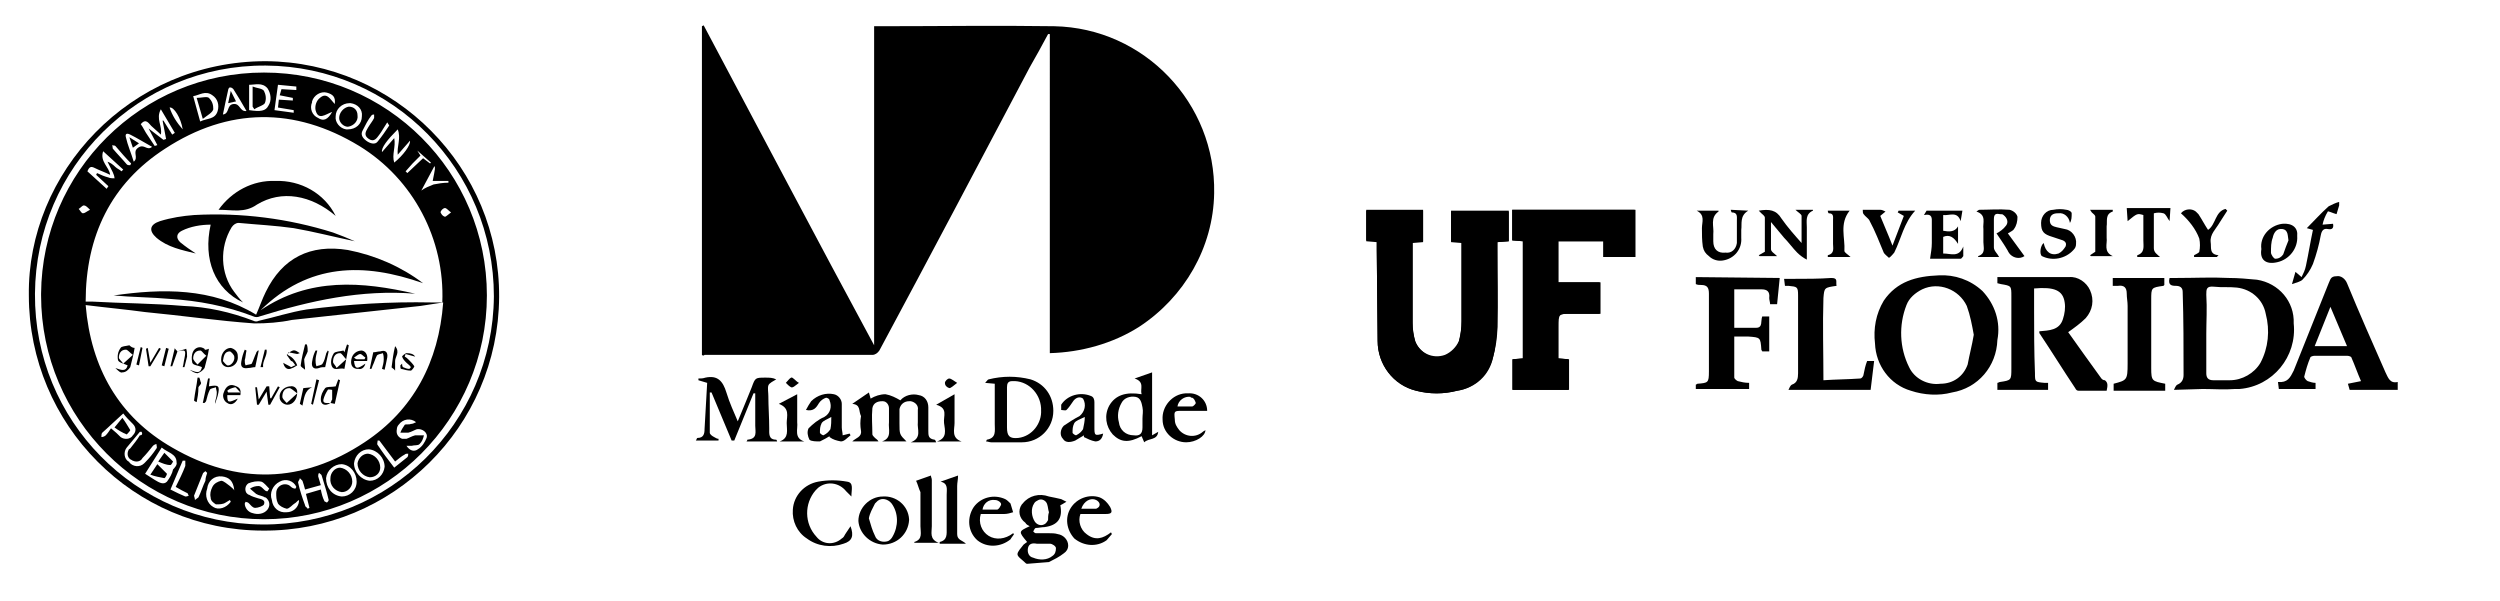 <?xml version="1.0" encoding="utf-8"?>
<!-- Generator: Adobe Illustrator 27.3.1, SVG Export Plug-In . SVG Version: 6.00 Build 0)  -->
<svg version="1.1" id="Layer_1" xmlns="http://www.w3.org/2000/svg" xmlns:xlink="http://www.w3.org/1999/xlink" x="0px" y="0px"
	 viewBox="0 0 286 68.8" style="enable-background:new 0 0 286 68.8;" xml:space="preserve">
<path d="M162.8,24.1h-6.5v3.5l1.2,0.1v0.9l0.1,10.4c0,2.7,1.8,5,4.4,5.7c1.5,0.4,3.1,0.4,4.7,0c2-0.3,3.6-1.9,4.1-3.8
	c0.3-1.1,0.4-2.3,0.5-3.5c0.1-3,0-5.9,0-8.9v-0.8l1.3-0.1v-3.4H166v3.5l1.2,0.1c0,0.1,0,0.2,0,0.3c0,2.9,0,5.8,0,8.7
	c0,0.8-0.1,1.6-0.3,2.3c-0.5,1.4-2,2.1-3.4,1.6c-0.7-0.3-1.3-0.9-1.6-1.6c-0.2-0.7-0.3-1.4-0.3-2.1c0-2.9,0-5.7,0-8.6
	c0-0.2,0-0.4,0-0.6l1.2-0.1L162.8,24.1z M183.5,29.4h3.6v-5.4H173v3.5l1.2,0.1V41l-1.2,0.1v3.5h6.4v-3.5l-1.2-0.1v-3.6
	c0-1.5,0-1.5,1.4-1.5h3.4v-3.6h-4.8v-4.7h5.2V29.4z M190.8,24.4L190.8,24.4v20l0,0V24.4z"/>
<path d="M117.5,64.5c-0.1,0-0.2-0.1-0.3-0.2c-0.3-0.3-0.8-0.6-0.8-0.9s0.4-0.7,0.7-1.1c0.1-0.1,0.3-0.2,0.4-0.3
	c-1-1.2-1-1.2,0.3-1.8c-0.2-0.1-0.4-0.2-0.5-0.4c-0.7-0.5-0.9-1.4-0.4-2.1c0,0,0.1-0.1,0.1-0.1c0.7-0.9,1.9-1.2,3-0.8
	c0.5,0.1,1,0.2,1.4,0.3c0.2,0.1,0.4,0.2,0.6,0.3l-0.5,0.3l-0.2,0.1c0.3,1.5-0.3,2.3-1.8,2.5c-0.3,0-0.7,0.1-1,0.1
	c-0.1,0-0.2,0.2-0.3,0.4c0.1,0.1,0.2,0.2,0.3,0.2c0.5,0,1,0,1.5,0c0.3,0,0.7,0,1,0.1c0.7,0.1,1.2,0.7,1.2,1.3c0,0.4-0.2,0.7-0.5,0.9
	c-0.5,0.4-1.1,0.7-1.7,1L117.5,64.5z M119.2,62.2c-0.2,0-0.4,0-0.6,0c-0.5-0.1-0.9,0-1,0.5c-0.1,0.5,0.1,1,0.6,1.1c0,0,0,0,0,0
	c0.7,0.3,1.6,0.3,2.2-0.2c0.3-0.2,0.4-0.5,0.4-0.9c0-0.2-0.4-0.5-0.7-0.5C119.8,62.2,119.5,62.2,119.2,62.2z M120,58.6
	c-0.1-0.3-0.1-0.6-0.2-0.9c-0.1-0.4-0.6-0.7-1-0.5c-0.2,0.1-0.4,0.2-0.5,0.4c-0.4,0.6-0.3,1.5,0.1,2.1c0.3,0.4,0.8,0.5,1.2,0.2
	c0.1-0.1,0.2-0.2,0.3-0.4C119.9,59.2,119.9,58.9,120,58.6L120,58.6z"/>
<path d="M80.3,40.6V3l0.2-0.1C87,15.1,93.4,27.3,100,39.5V3c0.3,0,0.5,0,0.7,0c6.6,0,13.3-0.1,19.9,0c10.3,0.2,18.5,8.8,18.3,19.1
	c-0.1,6.2-3.4,11.9-8.6,15.3c-3,1.9-6.6,2.9-10.2,3V3.9h-0.2c-0.7,1.3-1.4,2.6-2.1,3.8c-5.7,10.8-11.4,21.6-17.2,32.4
	c-0.2,0.3-0.5,0.5-0.8,0.5c-6.4,0-12.8,0-19.2,0C80.5,40.7,80.4,40.7,80.3,40.6z"/>
<path d="M162.8,24.1v3.5l-1.2,0.1c0,0.2,0,0.4,0,0.6c0,2.9,0,5.7,0,8.6c0,0.7,0.1,1.4,0.3,2.1c0.5,1.4,2,2.1,3.4,1.6
	c0.7-0.3,1.3-0.9,1.6-1.6c0.2-0.8,0.3-1.5,0.3-2.3c0-2.9,0-5.8,0-8.7c0-0.1,0-0.2,0-0.3l-1.2-0.1v-3.5h6.6v3.5l-1.3,0.1v0.8
	c0,3,0,5.9,0,8.9c0,1.2-0.2,2.4-0.5,3.5c-0.4,2-2,3.5-4.1,3.8c-1.5,0.4-3.1,0.4-4.7,0c-2.6-0.6-4.4-3-4.4-5.7l-0.1-10.4v-1l-1.2-0.1
	v-3.5H162.8z"/>
<path d="M183.5,29.4v-1.8h-5.2v4.7h4.8v3.6h-3.4c-1.4,0-1.4,0-1.4,1.5V41l1.2,0.1v3.5h-6.4v-3.5l1.2-0.1V27.6l-1.3-0.1v-3.5h14v5.4
	H183.5z"/>
<path d="M3.3,33.8C3.1,19.8,14.8,7,30.4,7c14.8,0.1,26.8,12.2,26.7,27s-12.2,26.8-27,26.7C15.3,60.7,3.3,48.6,3.3,33.8L3.3,33.8z
	 M56.5,33.9C56.5,19.4,44.9,7.6,30.4,7.5C15.9,7.4,4.1,19.1,4,33.6S15.5,59.9,30,60c0,0,0,0,0,0C44.6,60.1,56.4,48.4,56.5,33.9z"/>
<path d="M248.7,44.6c0.1-0.2,0.2-0.5,0.4-0.6c0.5-0.2,0.7-0.6,0.7-1.1c0-3.2,0-6.4-0.1-9.5c0-0.5-0.3-0.7-0.8-0.7s-0.9-0.1-0.7-0.9
	c0.2,0,0.6,0,0.9,0c2,0,3.9-0.1,5.9,0c1.1,0,2.1,0.1,3.2,0.2c2.5,0.4,4.3,2.5,4.2,5c0.4,3.8-2.4,7.2-6.2,7.5c-0.2,0-0.3,0-0.5,0
	c-1.2,0.1-2.5,0-3.7,0L248.7,44.6z M252.4,38.2c0,1.5,0,3,0,4.5c0,0.5,0.2,0.8,0.8,0.8s1.3,0,1.9,0c1.4,0,2.8-0.8,3.5-2
	c0.9-1.7,1.1-3.7,0.6-5.6c-0.3-1.6-1.6-2.8-3.3-3c-0.9-0.1-1.7,0-2.6-0.1s-0.9,0.3-0.9,0.9C252.5,35.3,252.4,36.8,252.4,38.2z"/>
<path d="M241,44.7c-1.1,0-2.1,0-3.2,0c-0.2,0-0.3-0.1-0.4-0.3c-1.4-2.1-2.7-4.2-4.1-6.3c0,0,0-0.1,0-0.2c1.1-0.1,2.3-0.1,2.7-1.4
	c0.2-0.6,0.3-1.3,0.2-1.9c-0.2-1.4-1.2-1.8-3.5-1.6c0,0.8,0,1.5,0,2.3c0,2.5,0,4.9,0.1,7.4c0,1,0,1,1.1,1.1l0.4,0v0.8h-5.8v-0.8
	c0.1,0,0.2-0.1,0.3-0.1c1.3-0.2,1.3-0.2,1.3-1.6v-8.2c0-1.2,0-1.2-1.2-1.4l-0.4-0.1v-0.7h8.2c1-0.1,2,0.6,2.4,1.5
	c0.5,1.1,0.3,2.3-0.5,3.2c-0.6,0.6-1.3,1.1-2,1.6c1.2,1.7,2.5,3.5,3.8,5.3c0.1,0.1,0.2,0.2,0.4,0.2C241.2,43.8,241.1,44.2,241,44.7z
	"/>
<path d="M221.8,31.5c1.8-0.1,3.6,0.5,5,1.8c1.4,1.5,2.1,3.5,1.7,5.6c-0.1,3-2.2,5.5-5.2,6c-1.5,0.4-3.2,0.3-4.7-0.2
	c-2.4-0.7-4-2.9-4.1-5.4c-0.2-1.7,0.1-3.4,1-4.9C217,32.2,219.2,31.6,221.8,31.5z M225.8,38.3c-0.2-1.1-0.4-2.2-0.8-3.3
	c-0.9-1.9-3.2-2.8-5.1-1.9c-0.8,0.4-1.5,1-1.8,1.8c-0.9,2.3-0.8,4.9,0.3,7.1c0.6,1.3,2.1,2.1,3.6,1.9c1.4,0,2.6-0.8,3.1-2.2
	C225.3,40.6,225.6,39.5,225.8,38.3L225.8,38.3z"/>
<path d="M268.6,43.9l1.5-0.3c-0.4-0.9-0.7-1.8-1.1-2.7c0-0.1-0.3-0.2-0.5-0.2c-1.2,0-2.5,0-3.7,0c-0.2,0-0.5,0.1-0.5,0.2
	c-0.3,0.7-0.5,1.4-0.7,2.2c0,0.1,0.2,0.4,0.4,0.5c0.3,0.1,0.6,0.2,0.9,0.2v0.7h-4.2l-0.1-0.8c1.1,0.1,1.4-0.5,1.8-1.3
	c1.3-3.3,2.7-6.7,4-10c0.2-0.4,0.2-0.8,0.9-0.8c0.5-0.1,1,0.3,1.2,0.8c1.4,3.4,2.9,6.8,4.4,10.2c0.3,0.6,0.5,1.3,1.4,1.1v0.9h-5.5
	L268.6,43.9z M266.6,35.1l-1.8,4.5h3.7L266.6,35.1z"/>
<path d="M203.6,31.8l-0.3,3h-0.8c0-0.2-0.1-0.5-0.1-0.7c0.1-0.8-0.3-1-0.9-1c-1,0-2,0-3.1,0v4.4c0.8,0,1.7,0,2.5,0s0.5-0.8,0.7-1.3
	h0.8v4h-0.8c0-0.1-0.1-0.1-0.1-0.2c-0.1-1.4-0.1-1.4-1.5-1.5c-0.6,0-1.1,0-1.6,0c0,1.6,0,3.2,0,4.7c0,0.1,0.2,0.3,0.4,0.4
	c0.4,0.1,0.8,0.2,1.3,0.2v0.7H194V44c0.1,0,0.1-0.1,0.2-0.1c1.2-0.1,1.3-0.1,1.3-1.4c0-3,0-5.9,0-8.9c0-0.7-0.2-1-0.9-1
	c-0.2,0-0.4,0-0.6-0.1v-0.8L203.6,31.8z"/>
<path d="M210.1,32.7c-1.4,0.2-1.4,0.2-1.5,1.4c-0.1,3.1,0,6.2,0,9.4c1.4-0.1,2.8-0.1,4.2-0.2c0.2,0,0.4-0.3,0.4-0.5
	c0.1-0.5,0.2-1,0.4-1.5h0.8l-0.4,3.3h-9.4c0.1-0.2,0.2-0.5,0.4-0.6c0.6-0.2,0.7-0.7,0.7-1.3c0-3,0-6,0-8.9c0-1-0.1-1-1.1-1.1h-0.4
	l-0.1-0.8c0.4,0,0.8,0,1.1,0c1.4,0,2.9,0,4.3-0.1C210.3,31.8,210,32.2,210.1,32.7z"/>
<path d="M247.7,43.9v0.8h-5.9v-0.8c1.5-0.4,1.6-0.4,1.6-2.3c0-2.2,0-4.4,0-6.6c0-0.5-0.1-0.9-0.1-1.4c0-0.7-0.3-1-1-0.9
	c-0.2,0-0.4,0-0.6,0v-0.9h5.9v0.8l-0.1,0.1c-1.4,0.2-1.4,0.2-1.4,1.6c0,2.6,0,5.2,0,7.8C246.1,43.6,246.2,43.6,247.7,43.9z"/>
<path d="M85.4,50.5c0.1-0.1,0.1-0.2,0.1-0.2c1.2-0.1,0.9-0.9,0.9-1.6v-3.7h-0.2L84,50.4h-0.3l-2.3-5.5h-0.2c0,1.5,0,3.1,0,4.6
	c0,0.2,0.3,0.4,0.5,0.5c0.2,0.1,0.3,0.2,0.5,0.2v0.2h-2.6c0.1-0.1,0.1-0.3,0.2-0.3c0.7,0,0.8-0.5,0.8-1c0.1-1.8,0.2-3.5,0.3-5.3
	l-1-0.3v-0.2c0.3,0,0.5,0,0.8-0.1c1.4-0.3,2,0.4,2.4,1.7s0.8,2.1,1.3,3.3c0.6-1.4,1.1-2.7,1.6-3.9c0.4-1.1,0.4-1.1,1.6-1.1
	c0.4,0,0.8,0,1.2,0.2c-0.3,0.2-0.8,0.4-0.9,0.7s0,0.8,0,1.2c0,1.2,0.1,2.5,0.1,3.7c0,0.6-0.1,1.3,0.8,1.3c0,0,0.1,0.1,0.1,0.2
	L85.4,50.5z"/>
<path d="M97.5,46.2l1.9-1.3l0.2,0.7c0.5-0.3,1.1-0.5,1.7-0.5c0.6,0.1,1.2,0.4,1.7,0.7c0.5-0.6,1.4-0.8,2.1-0.6
	c0.7,0.1,1.1,0.7,1.1,1.4c0,0.9,0,1.8,0,2.7c0,0.5,0,0.9,0.7,1c0.1,0,0.1,0.1,0.2,0.3h-2.9c1.3-0.5,0.7-1.5,0.8-2.3
	c0-0.5,0-0.9,0-1.4c0.1-0.5-0.3-0.9-0.8-1c-0.1,0-0.1,0-0.2,0c-0.6,0-1,0.4-1.1,0.9c0,0,0,0.1,0,0.1c0,0.5,0,1,0,1.5
	c0,1.3,0,1.3,0.8,2.1h-2.8c1.2-0.4,0.7-1.4,0.8-2.2c0-0.5,0-1.1,0-1.6c0-0.4-0.3-0.8-0.7-0.8c0,0-0.1,0-0.1,0c-0.5,0-1,0.2-1.1,0.8
	c-0.1,1,0,2,0,3c0,0.1,0.2,0.3,0.3,0.4s0.3,0.2,0.4,0.4h-3c0.4-0.4,1.1-0.5,1-1.2c-0.1-0.6-0.1-1.1,0-1.7
	C98.2,47,98.5,46.3,97.5,46.2z"/>
<path d="M97.4,56.8c-0.2-0.2-0.4-0.4-0.6-0.6c-0.8-1-2.2-1.2-3.2-0.4c-0.1,0.1-0.2,0.2-0.3,0.3c-1.3,1.5-1.3,3.8,0.1,5.3
	c0.7,0.9,2,1,2.9,0.2c0.2-0.1,0.3-0.3,0.4-0.5l0.6-0.9c0.4,1.1,0.2,1.7-0.8,2c-1.4,0.5-3,0.3-4.2-0.6c-1.1-0.7-1.7-2-1.6-3.3
	c0.1-1.6,1.3-2.9,2.9-3.2c1.1-0.2,2.2-0.2,3.3,0C97.7,55.2,97.4,56,97.4,56.8z"/>
<path d="M226.4,24c1.1,0,2.3-0.1,3.5,0c0.4,0.1,0.8,0.4,0.9,0.8c0,0.5-0.1,1-0.4,1.4c-0.1,0.2-0.4,0.3-0.7,0.5l1.9,2.6
	c-0.6,0.4-1.4,0.2-1.8-0.4c0-0.1-0.1-0.1-0.1-0.2c-0.4-0.7-0.9-1.4-1.3-2c0.4-0.2,0.8-0.5,1.1-0.9c0.3-0.4,0.1-0.9-0.3-1.2
	c-0.1-0.1-0.2-0.1-0.4-0.1c-0.5-0.1-0.7,0-0.7,0.6c0,1.1,0,2.1,0,3.2c0,0.4,0.4,0.7,0.6,1.1h-2.4c0-0.1,0-0.1,0-0.1
	c0.9-0.3,0.6-1,0.6-1.6c0-0.5,0-1,0-1.5c-0.1-0.7,0.4-1.6-0.8-2L226.4,24z"/>
<path d="M201.2,24.1c1.2-0.2,2-0.1,2.6,0.9c0.7,1,1.5,1.9,2.3,2.8c0-1.2,0-2.1,0-3.1c0-0.2-0.4-0.4-0.7-0.7h2c0,0,0,0.1,0,0.1
	c-0.9,0.4-0.7,1.2-0.7,1.9c0,1.1,0,2.3,0,3.7c-0.4-0.2-0.8-0.5-1.1-0.8c-0.5-0.5-1-1.2-1.5-1.7l-1.5-1.8c0,1.1,0,2.1,0,3.1
	c0,0.3,0.4,0.5,0.7,0.8h-2l-0.1-0.1l0.7-0.4c0-1.3,0-2.6,0-3.9c0-0.2-0.3-0.4-0.4-0.5S201.4,24.3,201.2,24.1z"/>
<path d="M98.2,59.6c0-1.5,1.3-2.8,2.8-2.8c1.5-0.1,2.9,1,3,2.6c0,0,0,0.1,0,0.1c-0.1,1.6-1.4,2.8-3,2.8C99.5,62.2,98.3,61,98.2,59.6
	L98.2,59.6z M99.4,59.3c0.2,0.7,0.4,1.4,0.7,2c0.2,0.6,0.9,0.8,1.5,0.6c0.2-0.1,0.4-0.3,0.5-0.5c0.7-1.2,0.7-2.7-0.1-3.8
	c-0.4-0.5-1.1-0.7-1.6-0.3c-0.1,0.1-0.2,0.2-0.3,0.3C99.8,58.2,99.5,58.7,99.4,59.3z"/>
<path d="M123.6,58.8c-0.3,0.8,0,1.8,0.7,2.3c1,0.8,1.9,0.5,2.8-0.2l0.1,0.2c-0.2,0.2-0.4,0.5-0.6,0.7c-1.1,0.8-2.6,0.7-3.7-0.2
	c-0.9-1-1.1-2.4-0.4-3.5c0.7-1.1,2.1-1.6,3.3-1.2c0.5,0.2,0.9,0.6,1.2,1.1c0.3,0.6,0.2,0.8-0.5,0.8L123.6,58.8z M123.7,58.2
	c0.6,0,1.2,0,1.7,0c0.2-0.1,0.4-0.2,0.4-0.5c0-0.2-0.2-0.4-0.4-0.5C124.8,56.9,124,57.3,123.7,58.2z"/>
<path d="M200,24.1c-1,0.6-0.7,1.5-0.8,2.2c0,0.3,0,0.6,0,0.9c0.1,1.3-0.8,2.4-2.1,2.6c-0.6,0.1-1.2-0.1-1.6-0.5
	c-0.4-0.3-0.6-0.6-0.7-1.1c-0.1-0.7-0.1-1.4-0.1-2.1c0-0.7,0.4-1.5-0.6-2h2.5c0,0,0,0.1,0,0.1c-1,0.7-0.5,1.7-0.6,2.6
	c0,0.3,0,0.5,0,0.8c0,0.9,0.5,1.4,1.4,1.3c0.7,0.1,1.2-0.4,1.3-1.1c0-0.1,0-0.2,0-0.3c0-0.8,0-1.5,0-2.3c0-0.4,0.1-0.9-0.6-0.9
	c0,0-0.1-0.2-0.1-0.3L200,24.1z"/>
<path d="M220.4,24.1h4.1l-0.2,1.2c-0.4-1.2-1.3-0.6-2-0.7v1.8c0.6,0.1,1.3,0.2,1.7-0.5v2c-0.5-0.8-1-1.1-1.7-0.8v1.9
	c0.9,0,1.8,0.5,2.3-0.8c0,0.4,0,0.7,0,1.1c-0.1,0.1-0.2,0.3-0.3,0.3c-1.2,0-2.4,0-3.5,0c0.1-0.7,0.2-1.2,0.2-1.8c0-0.8,0-1.5,0-2.3
	c0-0.5,0.1-1.1-0.9-0.9L220.4,24.1z"/>
<path d="M233.8,27.8c0.2,1,0.8,1.5,1.7,1.2c0.4-0.2,0.6-0.5,0.8-0.8c0.2-0.5-0.2-0.7-0.6-0.8l-0.9-0.3c-1-0.3-1.3-0.6-1.3-1.6
	c0-0.8,0.6-1.5,1.4-1.5c0.5-0.1,1-0.1,1.5,0c0.2,0,0.6,0.2,0.6,0.4c0,0.4,0,0.8-0.2,1.1c-0.1-0.7-0.7-1.2-1.3-1.1c0,0-0.1,0-0.1,0
	c-0.5,0-0.9,0.2-0.9,0.8s0.4,0.7,0.8,0.8l0.9,0.2c0.8,0.1,1.4,0.9,1.3,1.7c0,0.3-0.1,0.5-0.3,0.7c-0.9,1-2.4,1.3-3.6,0.7
	C233.3,29.1,233.4,28.1,233.8,27.8z"/>
<path d="M267.6,23.5l-0.3,1c-0.4-0.1-1-0.4-1-0.3c-0.3,0.5-0.5,1-0.6,1.5l1.2-0.1c0.1,0.5-0.1,0.7-0.6,0.6s-0.7,0.2-0.8,0.7
	c-0.2,1.1-0.5,2.2-0.9,3.3c-0.3,0.7-0.7,1.3-1.2,1.8c-0.2,0.2-0.6,0.3-1.2,0.5l0.4-1.4l0.7,0.6c0.2-0.4,0.4-0.8,0.5-1.3
	c0.3-1.4,0.5-2.7,0.8-4.1l-0.7-0.2c0.9-0.9,1.6-1.7,2.5-2.5c0.4-0.2,0.8-0.4,1.2-0.5L267.6,23.5z"/>
<path d="M104.8,55l1.7-0.6c0,0.2,0.1,0.3,0.1,0.5c0,1.8,0,3.5,0,5.3c0,0.7-0.3,1.5,0.8,1.9h-2.8c0-0.1,0-0.1,0-0.1
	c1-0.3,0.7-1.1,0.7-1.8c0-1.3,0-2.6,0-3.9C105.1,55.9,105,55.4,104.8,55z"/>
<path d="M213.1,24c0.7,0,1.3,0,2,0c0.2,0,0.4,0.1,0.6,0.2l-0.6,0.5c0.4,1,0.9,2.1,1.4,3.4l1.3-3.4l-0.7-0.4l0.1-0.2h1.9
	c-1.3,1.4-1.6,3.2-2.4,4.8c-0.2,0.2-0.3,0.4-0.6,0.6c-0.2-0.2-0.5-0.4-0.6-0.6c-0.5-1.2-1-2.5-1.6-3.6c-0.1-0.3-0.5-0.5-0.7-0.8
	C213.1,24.4,213.1,24.2,213.1,24z"/>
<path d="M107.6,55.1l2-0.7c0,0.5-0.1,0.8-0.1,1.2c0,1.8,0,3.7,0,5.5c0,0.7,0.6,0.7,1,1.1h-3V62c0.9-0.2,0.8-0.9,0.8-1.6
	c0-1.3,0-2.6,0-3.8C108.3,56,108.5,55.3,107.6,55.1z"/>
<path d="M253.6,29.4H251c0,0,0-0.2,0-0.2c0.2-0.1,0.6-0.3,0.6-0.4c0.1-0.5,0.1-1,0-1.5c-0.4-1.1-1.2-2.1-2.1-2.9
	c0.4-0.5,1.2-0.6,1.7-0.2c0.1,0.1,0.2,0.2,0.3,0.3c0.4,0.6,0.7,1.2,1.1,1.8c0.9-0.6,0.8-2.1,2-2.4l0.2,0.2c-0.3,0.5-0.6,0.9-0.9,1.4
	c-0.4,0.7-1.1,1.3-1,2.2c0.1,0.6-0.2,1.4,0.9,1.5L253.6,29.4z"/>
<path d="M247.1,29.4h-2.6c0-0.1,0-0.1,0-0.2c0.9-0.3,0.7-1,0.7-1.7c0-1,0-1.9,0-2.9c-0.7-0.2-0.7-0.2-1.8,0.7l-0.1-1.5h5l-0.1,1.5
	c-0.3-0.4-0.4-0.8-0.7-0.9c-0.4-0.1-0.7-0.1-1.1,0c0,1.4,0,2.7,0,4C246.4,28.9,246.8,29.1,247.1,29.4z"/>
<path d="M211.6,24.1c-1.2,1.5-0.5,3.1-0.6,4.6c0,0.2,0.4,0.4,0.7,0.7h-2.6c0-0.1,0-0.1,0-0.2c0.8-0.2,0.6-0.8,0.6-1.3
	c0-0.9,0-1.8,0-2.7c0-0.4,0.1-0.8-0.5-0.8c0,0-0.1-0.1-0.1-0.3L211.6,24.1z"/>
<path d="M89.1,46.2l2.1-1.1v1.8c0,0.5,0,0.9,0,1.4c0.1,0.8-0.4,1.8,0.8,2.2h-2.8c1.1-0.4,0.8-1.3,0.8-2.1S90.4,46.7,89.1,46.2z"/>
<path d="M239.1,24h2.6c0,0.1,0,0.1,0,0.2c-0.9,0.3-0.6,1.1-0.7,1.7c0,0.4,0,0.9,0,1.3c0.1,0.7-0.4,1.6,0.7,2.1h-2.5l-0.1-0.1
	l0.6-0.4c0-1.3,0-2.6,0-4c0-0.2-0.2-0.3-0.4-0.5L239.1,24z"/>
<path d="M110,50.5h-2.8c1.2-0.4,0.9-1.3,0.8-2.1s0.5-1.7-0.9-2.1l2.1-1.2v1.8c0,0.5,0,1,0,1.5C109.2,49.1,108.8,50.1,110,50.5z"/>
<ellipse cx="190.8" cy="34.4" rx="0" ry="14.1"/>
<path d="M91.4,43.8c-0.4,0.3-0.7,0.6-0.9,0.5s-0.4-0.3-0.6-0.5c0.2-0.2,0.4-0.5,0.6-0.6S91,43.6,91.4,43.8z"/>
<path d="M109.5,43.8c-0.4,0.3-0.7,0.6-0.9,0.6c-0.3-0.1-0.5-0.3-0.5-0.6c0-0.2,0.3-0.5,0.5-0.5S109,43.5,109.5,43.8z"/>
<path d="M117.9,43.4c-1.6-0.4-3.2-0.4-4.8,0c-0.1,0-0.2,0.2-0.4,0.4l1.1,0.1c0,1.6,0,3.1,0,4.6c0,0.8,0.2,1.6-0.9,1.8
	c0,0,0,0-0.1,0.2c0.2,0,0.4,0.1,0.6,0.1h3.5c2,0,3.6-1.6,3.6-3.6C120.5,45.3,119.5,43.9,117.9,43.4L117.9,43.4z M116.5,50.1
	c-1,0.1-1.3-0.2-1.3-1.2c0-0.7,0-1.5,0-2.2v-2.4c0-0.4,0.1-0.7,0.6-0.7c1.7-0.1,3.2,1.3,3.3,3.1c0,0.1,0,0.1,0,0.2
	C119.2,48.4,118.1,49.9,116.5,50.1z"/>
<path d="M131.8,49.8v-7.2l-2,0.7c1.2,0.4,0.6,1.2,0.8,1.8c-1.8-0.3-3,0.1-3.7,1.3c-0.6,1.1-0.4,2.4,0.4,3.3c0.9,0.9,1.8,1,3.3,0.2
	l0.3,0.7c0.5-0.5,1.5-0.2,1.6-1.2L131.8,49.8z M129.7,49.8c-0.9,0-1.6-0.6-1.7-1.5c-0.2-0.7-0.1-1.5,0.3-2.2c0.3-0.6,1-0.8,1.6-0.7
	c0.6,0.1,0.7,0.7,0.8,1.2s0,0.8,0,1.3l0,0c0,0.3,0,0.7,0,1C130.7,49.6,130.4,49.9,129.7,49.8L129.7,49.8z"/>
<path d="M97.2,49.6l-0.8,0.2c0-0.3-0.1-0.6-0.1-0.9c0-0.9,0-1.8,0-2.7c0-0.5-0.4-1-0.9-1.1c-0.9-0.2-1.9,0.1-2.6,0.8
	c-0.2,0.3-0.4,0.6-0.6,1c0.9,0.2,1.2-0.3,1.5-0.8c0.2-0.3,0.5-0.5,0.8-0.6c0.1,0,0.4,0.1,0.4,0.3c0.3,0.7,0.1,1.5-0.6,1.9
	c-0.7,0.3-1.3,0.8-1.8,1.3c-0.2,0.4-0.1,0.9,0.1,1.3c0.2,0.2,0.8,0.2,1.2,0.2c0.4-0.2,0.8-0.4,1.1-0.6V50c0.4,0.3,0.8,0.4,1.3,0.5
	c0.4,0,0.7-0.4,1.1-0.7L97.2,49.6z M95,49.1c-0.2,0.3-0.4,0.5-0.8,0.7c-0.1,0-0.4-0.2-0.4-0.3c0-0.4,0-0.7,0.2-1.1
	c0.2-0.3,0.6-0.4,1.1-0.7C95.1,48.2,95.1,48.6,95,49.1z"/>
<path d="M134.4,48c-0.1-1-0.1-1,0.9-1h2.8c0-1.2-1-2.1-2.2-2c-0.1,0-0.2,0-0.3,0c-1.5,0.1-2.7,1.5-2.6,3c0,1.5,1.3,2.6,2.7,2.6
	c0,0,0,0,0,0c1.1,0,2.2-0.7,2.2-1.4c-0.1,0.1-0.2,0.1-0.3,0.2c-0.8,0.7-2,0.6-2.7-0.2C134.6,48.8,134.4,48.5,134.4,48z M136.4,45.5
	c0.2,0.1,0.3,0.3,0.4,0.6c0,0.1-0.3,0.4-0.4,0.4c-0.6,0-1.2,0-1.7,0c0.1-0.7,0.8-1.2,1.5-1.1C136.2,45.5,136.3,45.5,136.4,45.5
	L136.4,45.5z"/>
<path d="M125.2,48.8c0-0.9,0-1.9,0-2.8c0-0.3-0.1-0.6-0.4-0.7c-1.2-0.5-2.7-0.1-3.4,1c0,0.2,0,0.4,0,0.6c0.2,0,0.5,0.1,0.6,0
	c0.3-0.3,0.5-0.6,0.7-0.9c0.3-0.5,0.8-0.7,1.2-0.4c0.4,0.7,0.2,1.5-0.4,2c-0.6,0.3-1.2,0.7-1.8,1.1c-0.4,0.4-0.5,1.1-0.1,1.5
	c0.3,0.5,0.9,0.4,1.4,0.2c0.3-0.2,0.7-0.4,1-0.6V50c0.4,0.2,0.8,0.4,1.3,0.5c0.5,0,0.8-0.3,0.9-0.9
	C125.2,49.9,125.2,49.8,125.2,48.8z M123.9,49.1c-0.2,0.3-0.4,0.5-0.8,0.7c-0.1,0-0.4-0.2-0.4-0.3c0-0.4,0-0.7,0.2-1.1
	c0.2-0.3,0.6-0.4,1.2-0.7C124.1,48.2,124,48.6,123.9,49.1z"/>
<path d="M113.1,61.3c-0.8-0.5-1.2-1.5-0.9-2.5c0.9,0,1.8,0,2.7,0c0.3,0,0.7-0.1,1-0.2c-0.1-0.3-0.2-0.7-0.3-1
	c-0.2-0.2-0.4-0.4-0.6-0.5c-1.3-0.6-2.8-0.2-3.6,0.9c-0.8,1.2-0.7,2.8,0.4,3.8c1.1,0.9,2.7,0.8,3.8-0.1c0.1-0.2,0.3-0.4,0.4-0.6
	l-0.1-0.1C115,61.7,113.9,61.8,113.1,61.3z M114.2,57.3c0.2,0.1,0.4,0.3,0.3,0.5c-0.1,0.2-0.2,0.4-0.4,0.5c-0.6,0-1.2,0-1.7,0
	c0.1-0.7,0.7-1.2,1.4-1.1C113.9,57.2,114,57.2,114.2,57.3L114.2,57.3z"/>
<path d="M261.1,25.6c-1.5,0.2-2.6,1.5-2.4,2.9c-0.2,1.2,0.5,1.8,1.8,1.5c1.4-0.3,2.4-1.6,2.3-3C262.9,26.1,262.3,25.5,261.1,25.6z
	 M261.2,29.1c-0.2,0.3-0.5,0.5-0.9,0.5c-0.2,0-0.5-0.5-0.5-0.7c0-0.6,0-1.2,0.2-1.7c0.1-0.5,0.4-1.1,1.1-1s0.6,0.8,0.7,1.3
	C261.6,28,261.4,28.5,261.2,29.1z"/>
<path d="M30.2,8.3c14.1,0,25.5,11.4,25.5,25.5S44.2,59.4,30.2,59.4S4.7,47.9,4.7,33.8c0-0.1,0-0.1,0-0.2C4.8,19.6,16.2,8.3,30.2,8.3
	z M9.8,34.5h0.7c3.5,0.2,7,0.2,10.5,0.5c2.7,0.1,5.4,0.7,8,1.7c0.2,0.1,0.4,0.1,0.6,0c1.8-0.4,3.6-1,5.5-1.3
	c4.8-0.6,9.5-0.9,14.3-0.8h1.2c0.3-7.2-3.3-14.1-9.5-17.9c-7.4-4.5-15-4.4-22.2,0.3C12.7,21,9.8,27,9.8,34.5z M9.8,34.9
	c0.6,7.2,3.8,12.8,9.9,16.3c7.4,4.3,14.9,4.1,22-0.6c5.6-3.7,8.5-9.2,9-16L48.1,35l-14.7,1.6C32,36.9,30.5,37,29.1,37
	c-4.2-0.3-8.3-0.9-12.5-1.3C14.4,35.4,12.2,35.2,9.8,34.9L9.8,34.9z M18.5,51.2l-1.9,3l1.1,0.7c0.5,0.3,1,0.6,1.4,0.2
	c0.3-0.4,0.6-0.9,0.7-1.4c0.1-0.1,0.5-0.5,0.4-0.8C20.2,51.9,19.2,51.8,18.5,51.2L18.5,51.2z M44,53.4c0-1-0.8-1.9-1.8-2
	c-0.9,0-1.6,0.7-1.7,1.6c0,1,0.8,1.9,1.8,2C43.2,55,43.9,54.3,44,53.4z M40.8,55.1c0-1-0.7-1.9-1.7-2c-0.9,0-1.7,0.7-1.8,1.6
	c0,1.1,0.7,2,1.8,2.1C40,56.8,40.8,56.1,40.8,55.1C40.8,55.1,40.8,55.1,40.8,55.1L40.8,55.1z M46.5,51c0.4,0.6,0.9,0.7,1.3,0.4
	c0.5-0.3,0.8-0.8,1-1.3c0.2-0.6-0.5-1.1-1.1-1c-0.3,0.1-0.6,0.3-1,0.4c-0.3,0-0.6,0-0.9,0c0.1-0.3,0.3-0.6,0.5-0.9
	c0.1-0.1,0.5,0,0.7-0.1c0.2,0,0.4-0.1,0.6-0.2c-0.6-0.5-1.5-0.4-2,0.3c-0.1,0.1-0.2,0.3-0.2,0.5c-0.1,0.5,0.1,0.9,0.6,1.1
	c0.2,0,0.3,0,0.5,0c0.3-0.1,0.6-0.3,1-0.4c0.3,0,0.7,0,1,0c-0.1,0.4-0.2,0.7-0.5,1c-0.2,0.2-0.6,0.1-0.9,0.2
	C46.9,51,46.7,51,46.5,51z M28.1,57.4L28,57.6c0,0.5,0.4,1,0.9,1.1c0.6,0.2,1.3,0.1,1.7-0.4c0.3-0.4,0.3-0.9-0.1-1.3
	c-0.1-0.1-0.1-0.1-0.2-0.1c-0.3-0.2-0.7-0.2-1-0.4c-0.2-0.2-0.5-0.4-0.7-0.6c0.3-0.2,0.6-0.3,1-0.3c0.2,0,0.4,0.2,0.6,0.4
	s0.3,0.2,0.4,0.2l0.2-0.3c-0.3-0.3-0.6-0.7-0.9-0.8c-0.5-0.1-1,0-1.5,0.2c-0.4,0.3-0.4,0.8-0.2,1.1c0.1,0.1,0.2,0.2,0.3,0.2
	c0.3,0.2,0.7,0.3,1,0.4c0.4,0.1,0.9,0.2,0.7,0.7c-0.1,0.2-0.7,0.4-1,0.4s-0.5-0.3-0.7-0.5S28.3,57.5,28.1,57.4z M12.2,21.6l0.2-0.3
	L11,20l0.1-0.2c0.4,0.2,0.9,0.4,1.3,0.5c0.2,0.1,0.5,0.1,0.7,0.1c0-0.2-0.1-0.5-0.2-0.7c-0.2-0.4-0.4-0.8-0.6-1.2
	c0.3,0.1,0.6,0.3,0.9,0.6c0.2,0.2,0.5,0.3,0.7,0.5l0.2-0.2l-2.3-2.1c-0.4,1.2,0.7,1.8,0.8,2.7c-0.6-0.3-1.2-0.5-1.8-0.8
	c-0.4-0.2-0.6-0.1-0.8,0.4L12.2,21.6z M18.7,16l0.3-0.1l-0.4-2.1h0.1l1,1.6l0.3-0.2l-1.6-2.7c-0.6,1.1,0.2,1.9,0,2.9
	c-0.4-0.4-0.8-0.7-1.1-1s-0.6-0.9-1.2-0.2c0.3,0.4,0.5,0.9,0.8,1.3l0.8,1.2l0.3-0.1l-1-1.9L18.7,16z M35.2,58.2l0.2-0.1L35,56.5
	l1.7-0.5c0.1,0.5,0.2,0.9,0.4,1.3c0,0.1,0.2,0.1,0.3,0.2c0.1-0.1,0.2-0.2,0.2-0.3c-0.2-0.9-0.5-1.8-0.8-2.8c0-0.1-0.2-0.2-0.3-0.3
	c-0.1,0.1-0.1,0.3-0.1,0.4c0.1,0.3,0.2,0.7,0.3,1L34.9,56c-0.1-0.4-0.2-0.7-0.3-1c-0.1-0.1-0.2-0.2-0.3-0.3c0,0.2-0.2,0.3-0.2,0.5
	c0.2,0.9,0.5,1.8,0.8,2.6C34.9,58,35.1,58,35.2,58.2z M16.2,49.4H16c-0.5,0.6-1,1.2-1.5,1.8c-0.4,0.5-0.3,1.3,0.2,1.6
	c0,0,0.1,0,0.1,0.1c0.4,0.5,1.2,0.6,1.7,0.1c0,0,0.1-0.1,0.1-0.1c0.5-0.5,0.9-1,1.3-1.6c0.1-0.1,0-0.3,0-0.5c-0.1,0-0.3,0.1-0.4,0.2
	c-0.4,0.5-0.8,1-1.2,1.4c-0.2,0.4-0.7,0.5-1.1,0.3c-0.1,0-0.1-0.1-0.2-0.1c-0.4-0.2-0.5-0.7-0.3-1.1c0-0.1,0.1-0.1,0.2-0.2
	c0.4-0.5,0.8-1,1.1-1.5C16.3,49.8,16.3,49.6,16.2,49.4L16.2,49.4z M14.1,47.3c-0.9,0.8-1.6,1.5-2.4,2.2c-0.1,0.1-0.1,0.3-0.1,0.5
	c0.2,0,0.4-0.1,0.5-0.2c0.2-0.2,0.4-0.5,0.6-0.8c0.5,0.4,0.8,0.7,1.1,1c0.4,0.3,1.1,0.3,1.4-0.2c0.4-0.4,0.4-0.9,0-1.3c0,0,0,0,0,0
	C14.8,48.1,14.4,47.7,14.1,47.3z M33.8,55.9l0.1-0.2c-0.3-0.7-1.2-1-1.9-0.6c0,0,0,0,0,0c-0.8,0.4-1.2,1.3-0.9,2.1
	c0.1,0.9,0.8,1.5,1.7,1.4c0.7,0,1.3-0.5,1.4-1.2c0-0.1,0-0.1,0-0.2c-0.2,0.1-0.3,0.3-0.5,0.4s-0.6,0.6-0.9,0.6
	c-0.4-0.1-0.8-0.3-1-0.6c-0.2-0.4-0.2-0.8-0.2-1.2c0-0.6,0.5-1,1-1c0.3,0,0.5,0.1,0.7,0.3C33.4,55.8,33.6,55.9,33.8,55.9z
	 M26.4,57.4l-0.1-0.2c-0.2,0.1-0.3,0.2-0.5,0.3c-0.3,0.2-0.7,0.2-1.1,0.2c-0.3-0.2-0.6-0.4-0.6-0.8c-0.1-0.4,0-0.8,0.2-1.2
	c0.2-0.4,0.6-0.6,1-0.7c0.3,0,0.7,0.4,1,0.6c0.2,0.2,0.4,0.3,0.5,0.5c-0.1-1.1-0.6-1.5-1.4-1.6c-0.9-0.1-1.6,0.5-1.7,1.4
	c-0.3,0.8,0,1.7,0.7,2.1C25,58.4,25.9,58.1,26.4,57.4C26.3,57.4,26.3,57.4,26.4,57.4z M45.5,17.7c-0.1-1,0.4-1.9,0-2.9
	c-1.2,1.2-1.9,2.1-1.8,2.6l1.4-1.6c0.2,1-0.3,1.9,0,2.8c1-0.8,1.9-2,1.8-2.5L45.5,17.7z M28.5,12.6c1.3,0.2,1.9,0.1,2.2-0.5
	c0.4-0.6,0.3-1.4-0.1-2c-0.6-0.7-1.4-0.4-2.1-0.4V12.6z M22.9,13.9c0.8-0.4,1.7-0.2,2-1.2c0.2-0.7,0-1.4-0.6-1.8
	c-0.8-0.6-1.5,0-2.2,0.1L22.9,13.9z M32.2,10.2l1.7,0.1V9.9l-2.1-0.2l-0.4,2.9l2.2,0.3v-0.3l-1.8-0.3l0.1-0.9l1.6,0.1v-0.3L32,10.9
	L32.2,10.2z M41.4,13.3c0.1-0.8-0.5-1.4-1.3-1.5c0,0,0,0-0.1,0c-0.9,0-1.6,0.7-1.6,1.5c-0.1,0.7,0.5,1.4,1.2,1.5c0.1,0,0.1,0,0.2,0
	C40.7,14.8,41.4,14.2,41.4,13.3C41.4,13.3,41.4,13.3,41.4,13.3z M28.2,12.7c-0.5-0.9-1-1.7-1.5-2.5c-0.1-0.1-0.2-0.2-0.4-0.2
	c-0.1,0-0.2,0.2-0.2,0.3c-0.2,0.9-0.4,1.8-0.6,2.8c0.8-0.1,0.4-1.1,1.2-1.2S27.4,12.8,28.2,12.7z M44.3,14c-0.4,0.6-0.6,1-0.9,1.4
	s-0.6,0.9-1.2,0.5s-0.4-0.8-0.1-1.3s0.5-0.7,0.7-1.1c0-0.1,0-0.2,0-0.4c-0.1,0-0.2,0-0.3,0.1c-0.4,0.5-0.7,1.1-1,1.7
	c-0.3,0.5,0,0.9,0.4,1.2c0.4,0.3,1,0.5,1.3,0.1c0.5-0.6,0.9-1.2,1.3-1.8C44.6,14.4,44.4,14.2,44.3,14z M17.4,16.8
	c-0.9-0.5-1.7-1-2.5-1.4c-0.4-0.2-0.6-0.1-0.5,0.3c0.2,0.9,0.6,1.8,0.9,2.8c0.6-0.5-0.2-1.1,0.5-1.6S16.8,17.3,17.4,16.8z M38,12.8
	c-0.8,0.3-1.6,1-1.9-0.2c-0.1-0.5,0.1-1.1,0.5-1.4c0.8-0.7,1.2,0.2,1.7,0.7c0.1-0.8-0.2-1.1-0.9-1.3c-0.7-0.2-1.5,0.3-1.7,1
	c0,0,0,0,0,0.1c-0.3,0.7,0,1.5,0.7,1.8C37,13.9,37.5,13.7,38,12.8L38,12.8z M45.1,53.5c0.5-0.4,1-0.8,1.5-1.2
	c0.1-0.1,0.1-0.3,0.1-0.4c-0.2,0-0.3,0-0.4,0.1c-0.4,0.2-0.7,0.5-1.1,0.8l-1.8-2.4h-0.2c0,0.2-0.1,0.4,0,0.5
	C43.8,51.8,44.4,52.6,45.1,53.5L45.1,53.5z M20.1,55.7c0.4-0.8,0.8-1.6,1.1-2.4c0-0.2,0-0.4,0-0.6h-0.3L19.5,56
	c0.6,0.3,1.2,0.6,1.7,0.8c0.1,0,0.2,0,0.4-0.1c-0.1-0.1-0.1-0.3-0.2-0.3C21,56.2,20.6,56,20.1,55.7L20.1,55.7z M48.1,17.8
	c-0.3,0.3-0.6,0.6-0.9,0.9l-0.8,0.9l0.2,0.2l1.8-1.7l0.8,0.6l0.1-0.1l-1.7-1.5V17L48.1,17.8z M49.5,20.7c0.3-1.5,0.3-1.5,0.2-1.7
	l-1.5,2.8c0.4-0.3,0.9-0.5,1.4-0.7c0.5-0.1,1.1-0.2,1.7-0.2v-0.2L49.5,20.7z M23.7,54.1c-0.1-0.1-0.2-0.2-0.2-0.2
	c-0.1,0.1-0.3,0.2-0.3,0.3c-0.3,0.8-0.7,1.7-1,2.5c0,0.1,0.1,0.3,0.1,0.5c0.1-0.1,0.3-0.2,0.4-0.3c0.3-0.6,0.5-1.3,0.8-1.9
	C23.5,54.7,23.6,54.4,23.7,54.1z M14.9,18.9l0.1-0.2c-0.6-0.6-1.2-1.3-1.8-2c-0.1-0.1-0.2,0-0.3-0.1s0,0.3,0,0.4
	c0.5,0.6,1.1,1.2,1.6,1.8C14.6,18.9,14.7,18.9,14.9,18.9z M20.9,14.8c-0.2-1.3-1-2.6-1.5-2.5C19.7,13.2,20.2,14,20.9,14.8L20.9,14.8
	z M10.3,24c-0.3-0.3-0.5-0.5-0.7-0.5S9.2,23.8,9,23.9c0.2,0.2,0.3,0.5,0.5,0.5S9.9,24.2,10.3,24z M51.6,24.3
	c-0.3-0.2-0.5-0.5-0.7-0.5s-0.5,0.3-0.5,0.5c0.1,0.2,0.2,0.4,0.5,0.5C51,24.8,51.2,24.6,51.6,24.3z"/>
<path d="M29.8,35.5c5.6-3.8,11.6-3.3,17.7-1.9c-6.2-0.5-12,0.8-17.8,2.6c-0.2,0.1-0.5,0.1-0.7,0c-3.1-1.2-6.3-1.8-9.5-2
	C17.3,34,15.1,34,13,33.8c5.6-0.8,11.2-0.9,16.3,2.2c0.4-0.9,0.7-1.8,1.1-2.6c1.9-3.9,5.1-5.5,9.4-4.8c3.1,0.6,6.1,1.9,8.6,3.8
	C41.6,30,35.3,30.1,29.8,35.5z"/>
<path d="M27.8,34.6c-3.2-1.5-4.6-4.9-3.7-8.9c-1.1,0-2.3,0.2-3.3,0.7c-0.6,0.3-0.7,0.8-0.2,1.3c0.6,0.5,1.2,0.9,1.8,1.3
	c-1.6-0.4-3.2-0.7-4.5-1.8c-0.9-0.8-0.8-1.5,0.4-1.9c1.3-0.4,2.6-0.6,3.9-0.7c5.4-0.3,10.8,0.4,15.9,2c0.8,0.3,1.6,0.6,2.5,1
	c-2.4-0.5-4.7-1.1-7-1.5c-2.1-0.3-4.2-0.4-6.3-0.6c-0.3,0-0.6,0.2-0.8,0.5c-1.4,2.3-1.3,5.3,0.3,7.4C27.1,33.8,27.4,34.2,27.8,34.6z
	"/>
<path d="M38.4,24.7c-2.8-2.4-6.2-3-9-1.3C28,24.4,26.6,24,25,24c1.5-2.1,3.9-3.4,6.5-3.3C34.4,20.6,37.1,22.1,38.4,24.7z"/>
<path d="M23.9,39.9c-0.1,0.7-0.3,1.5-0.5,2.2c-0.2,0.3-0.5,0.5-0.8,0.6c-0.3,0-0.6-0.2-0.9-0.4c0.6,0.2,1.2,0.6,1.4-0.3
	c-0.4-0.2-1-0.2-1.1-0.5c-0.1-0.4-0.1-0.9,0.1-1.3c0.2-0.4,0.7-0.6,1.1-0.4c0.1,0,0.1,0.1,0.2,0.1C23.4,40.1,23.6,40,23.9,39.9z
	 M23.6,40.7c-0.4-0.3-0.5-0.6-0.7-0.6c-0.6,0-0.8,0.5-0.8,0.9c0,0.2,0.3,0.5,0.5,0.7L23.6,40.7z"/>
<path d="M15.4,39.8c-0.1,0.7-0.3,1.4-0.5,2.2c-0.2,0.3-0.5,0.6-0.9,0.6c-0.2,0.1-0.5-0.2-0.8-0.5c0.6,0.2,1.2,0.5,1.4-0.3
	c-0.4-0.2-1-0.3-1.1-0.6c-0.1-0.5,0-1,0.3-1.4c0.1-0.2,0.6-0.2,1-0.3C15,39.7,15.2,39.8,15.4,39.8z M15.2,40.6
	c-0.4-0.3-0.6-0.6-0.8-0.6c-0.6,0-0.8,0.5-0.8,0.9c0,0.2,0.3,0.4,0.5,0.7L15.2,40.6z"/>
<path d="M30.8,44.2l0.1,1.3l0.1,0.1l0.8-1.4l0.2,0.1l-1.1,2h-0.2l-0.2-1.5l-0.9,1.5h-0.2l-0.2-2h0.2l0.2,1.4l0.9-1.5L30.8,44.2z"/>
<path d="M37.8,46.1c-0.6,0.4-1.1,0.2-1.1-0.4c0-0.5,0.2-0.9,0.5-1.3c0.2-0.2,0.7-0.1,1.2-0.2l0.3-0.8l0.2,0.1
	c-0.2,0.9-0.4,1.8-0.6,2.7L37.8,46.1c0.1-0.1,0.1-0.3,0.2-0.4c0-0.4,0-0.7,0-1.1c0,0-0.5-0.1-0.5,0c-0.2,0.3-0.4,0.7-0.5,1.1
	C36.9,46.2,37.4,46.1,37.8,46.1z"/>
<path d="M39.4,42.2c-0.5-0.2-1.3,0.4-1.5-0.5c-0.1-0.5,0.1-1,0.3-1.3c0.2-0.2,0.7-0.2,1.1-0.3l0.1,0.2l0.3-0.9l0.2,0.1L39.4,42.2z
	 M39.6,41.1c-0.3-0.3-0.5-0.7-0.7-0.7c-0.6,0-0.8,0.5-0.8,1c0,0.2,0.3,0.4,0.4,0.7L39.6,41.1z"/>
<path d="M27.5,45.2H26c0,0.9,0.1,0.9,1.2,0.4c-0.3,0.6-0.8,0.8-1.2,0.5c-0.4-0.2-0.6-0.8-0.4-1.2c0,0,0,0,0,0c0.2-0.6,0.6-1,1.2-0.8
	S27.6,44.5,27.5,45.2z M26,44.7l0.1,0.2h1.4c-0.3-0.3-0.5-0.6-0.6-0.6C26.5,44.4,26.2,44.5,26,44.7z"/>
<path d="M42,41.3h-1.5c0.1,0.9,0.3,1,1.3,0.3c-0.1,0.4-0.4,0.7-0.8,0.6c-0.1,0-0.1,0-0.2,0c-0.6-0.1-0.7-0.6-0.6-1.1
	c0.1-0.6,0.6-1,1.2-1C41.9,40.2,42.1,40.7,42,41.3z M41.7,41.1l0.1-0.2c-0.2-0.1-0.4-0.4-0.6-0.4s-0.5,0.3-0.7,0.4
	c0.2,0.2,0.3,0.2,0.4,0.2L41.7,41.1z"/>
<path d="M24.6,46c0.1-0.4,0.2-0.7,0.2-1.1c0-0.2-0.1-0.4-0.1-0.6c-0.2,0.1-0.6,0.1-0.7,0.3c-0.2,0.4-0.3,0.8-0.4,1.2
	c0,0.1-0.1,0.2-0.2,0.3l-0.2,0l0.6-2.8h0.2l-0.1,0.9c1.1-0.2,1.3-0.1,1,1.1c-0.1,0.3-0.2,0.6-0.3,0.9L24.6,46z"/>
<path d="M27.2,40.7c0.1,0.7-0.4,1.3-1.1,1.3c0,0,0,0,0,0c-0.4,0-0.8-0.3-0.8-0.8c0,0,0,0,0-0.1c0-0.7,0.5-1.3,1.1-1.3
	C26.8,39.9,27.2,40.2,27.2,40.7C27.2,40.7,27.2,40.7,27.2,40.7z M25.5,41.3c0.1,0.1,0.3,0.4,0.5,0.5c0.4,0.1,0.9-0.5,0.8-1
	c0-0.2-0.4-0.6-0.5-0.6C25.7,40.2,25.6,40.7,25.5,41.3z"/>
<path d="M34,44.9c0,0.8-0.5,1.4-1.1,1.4c-0.4,0-0.8-0.3-0.9-0.7c0,0,0-0.1,0-0.1c-0.1-0.6,0.4-1.2,1.1-1.3c0,0,0,0,0.1,0
	c0.4-0.1,0.8,0.2,0.8,0.6C34,44.8,34,44.9,34,44.9z M34,45c-0.4-0.3-0.7-0.6-0.9-0.6c-0.6,0-0.8,0.5-0.8,1c0,0.2,0.3,0.5,0.5,0.7
	L34,45z"/>
<path d="M34,40.5l-1-0.2l-0.1,0.3c0.2,0.1,0.4,0.2,0.6,0.4c0.2,0.2,0.4,0.5,0.5,0.8c-0.3,0.2-0.5,0.3-0.8,0.4
	c-0.4,0.1-0.7-0.2-0.8-0.7c0.3,0.2,0.6,0.3,0.9,0.5c0.1,0,0.3-0.2,0.5-0.2c-0.1-0.1-0.2-0.3-0.3-0.4s-0.2-0.1-0.2-0.1
	s-0.3-0.4-0.5-0.7c0.2-0.2,0.4-0.4,0.7-0.5s0.6,0.2,0.8,0.3L34,40.5z"/>
<path d="M29.6,40.1l-0.4,1.9c-0.3,0-0.5,0.1-0.8,0.1c-0.6,0.1-0.9-0.1-0.8-0.7s0.2-0.9,0.4-1.4l0.2,0.1c-0.1,0.4-0.1,0.8-0.2,1.1
	c0,0.2,0,0.4,0.1,0.6c0.2-0.1,0.6-0.1,0.7-0.2c0.2-0.4,0.3-0.8,0.5-1.2c0-0.1,0.1-0.2,0.2-0.3L29.6,40.1z"/>
<path d="M43.7,42.2c0.1-0.4,0.2-0.7,0.2-1.1c0-0.2,0-0.4-0.1-0.7c-0.2,0.1-0.6,0.1-0.7,0.3c-0.2,0.4-0.3,0.8-0.5,1.2
	c0,0.1-0.1,0.2-0.1,0.3h-0.2l0.4-1.9c0.3,0,0.5-0.1,0.8-0.1c0.6-0.2,0.9,0.1,0.8,0.7s-0.2,0.9-0.3,1.4L43.7,42.2z"/>
<path d="M37.6,40.2l-0.4,1.8c-0.2,0-0.5,0-0.7,0.1c-0.6,0.2-0.9-0.1-0.8-0.7s0.2-0.9,0.4-1.3h0.2c-0.1,0.4-0.2,0.8-0.2,1.1
	c0,0.2,0,0.4,0.1,0.7c0.2-0.1,0.6-0.1,0.7-0.3c0.2-0.3,0.3-0.7,0.4-1.1c0-0.1,0.1-0.2,0.2-0.4L37.6,40.2z"/>
<path d="M47.5,40.8l-1.1-0.3l-0.1,0.3c0.2,0.1,0.3,0.2,0.5,0.4c0.2,0.2,0.4,0.4,0.6,0.7c0,0.1-0.3,0.5-0.4,0.5
	c-0.4,0-0.7-0.1-1.1-0.2c-0.1,0-0.1-0.2-0.1-0.4l0.2-0.2c0,0.1,0,0.3,0.1,0.4c0.2,0.1,0.5,0.2,0.7,0.2c0.1,0,0.2-0.2,0.2-0.2
	c-0.1-0.2-0.3-0.3-0.5-0.5c-0.2-0.2-0.4-0.4-0.5-0.7c0-0.1,0.4-0.4,0.5-0.4C47,40.4,47.3,40.5,47.5,40.8
	C47.6,40.7,47.5,40.8,47.5,40.8z"/>
<path d="M17.2,41.5l1-1.7l0.2,0.1l-1.2,2L17,41.9l-0.3-2l0.2-0.1L17.2,41.5z"/>
<path d="M34.9,42.3c-0.2-0.2-0.5-0.3-0.5-0.5c0.1-0.8,0.3-1.6,0.5-2.4h0.2c0.1,0.3,0.1,0.6,0.1,0.8c-0.1,0.3-0.3,0.6-0.4,0.9
	C34.8,41.5,34.9,41.9,34.9,42.3z"/>
<path d="M22.5,46c0,0-0.3-0.1-0.3-0.2c0.1-0.9,0.3-1.7,0.4-2.6h0.2c0.1,0.2,0.1,0.4,0.2,0.6c0,0.2-0.2,0.3-0.3,0.5
	C22.7,45,22.6,45.5,22.5,46z"/>
<path d="M45.2,39.6c0.6,0.7,0,1.2,0,1.7v1.1c-0.1-0.2-0.4-0.3-0.4-0.4C44.9,41.2,45,40.4,45.2,39.6z"/>
<path d="M35.6,46.2l0.6-2.8l0.3,0.1l-0.7,2.8L35.6,46.2z"/>
<path d="M34.3,46.2l0.4-1.8l1-0.1c-0.9,0.4-0.9,1.3-1.1,2.1L34.3,46.2z"/>
<path d="M20.3,40.2l1-0.3c0.1,0.3,0.1,0.6,0.1,0.9c-0.1,0.4-0.2,0.8-0.3,1.2h-0.2c0.1-0.3,0.1-0.6,0.2-1C21.3,40,21.2,40,20.3,40.2
	L20.3,40.2z"/>
<path d="M29.8,42l0.5-2h0.2c0.1,0.7-0.5,1.3-0.4,2H29.8z"/>
<path d="M18.5,41.8l0.5-2l0.3,0.1l-0.5,2L18.5,41.8z"/>
<path d="M20.3,40.2l-0.6,1.7l-0.2,0l0.5-2.1C19.9,39.8,20.3,40.2,20.3,40.2z"/>
<path d="M16.3,39.8l-0.4,2l-0.3-0.1l0.5-2L16.3,39.8z"/>
<path d="M17.2,54.3l0.8-1.2c0.4,0.4,0.8,0.8,1.1,1.1c0,0.1-0.2,0.5-0.3,0.5C18.3,54.6,17.7,54.5,17.2,54.3z"/>
<path d="M18.1,52.8l0.7-1c0.4,0.4,0.7,0.7,1,1c0,0-0.2,0.4-0.3,0.4C19,53.2,18.6,53,18.1,52.8z"/>
<path d="M42.3,54.6c-0.8-0.1-1.4-0.8-1.4-1.6c0.1-0.6,0.6-1.1,1.2-1.1c0.8,0.1,1.4,0.8,1.4,1.6C43.5,54.1,43,54.6,42.3,54.6z"/>
<path d="M40.3,55.1c0,0.6-0.5,1.2-1.2,1.2c0,0,0,0,0,0c-0.8-0.1-1.4-0.8-1.3-1.6c0-0.6,0.5-1.2,1.1-1.2c0,0,0,0,0,0
	C39.7,53.6,40.3,54.3,40.3,55.1z"/>
<path d="M14,47.8c0.3,0.4,0.6,0.9,0.9,1.4c0,0.1-0.4,0.5-0.4,0.5c-0.5-0.2-1-0.5-1.4-0.8L14,47.8z"/>
<path d="M28.9,12.2V9.9c0.5,0.2,1.1,0.2,1.3,0.5c0.2,0.4,0.3,0.9,0.1,1.4c-0.2,0.3-0.8,0.4-1.2,0.7L28.9,12.2z"/>
<path d="M23.2,13.6l-0.7-2.4c0.5,0,1.2-0.2,1.4,0c0.4,0.4,0.5,0.8,0.5,1.3C24.3,12.9,23.7,13.2,23.2,13.6z"/>
<path d="M39.8,14.5c-0.5,0-1-0.5-1-1c0-0.6,0.5-1.2,1.1-1.3c0.6,0,1,0.4,1,1C41,13.8,40.5,14.4,39.8,14.5z"/>
<path d="M26.4,10.4l0.6,1.2l-0.9,0.2L26.4,10.4z"/>
<path d="M15.9,16.4l-0.7,0.5l-0.4-1.2L15.9,16.4z"/>
</svg>

